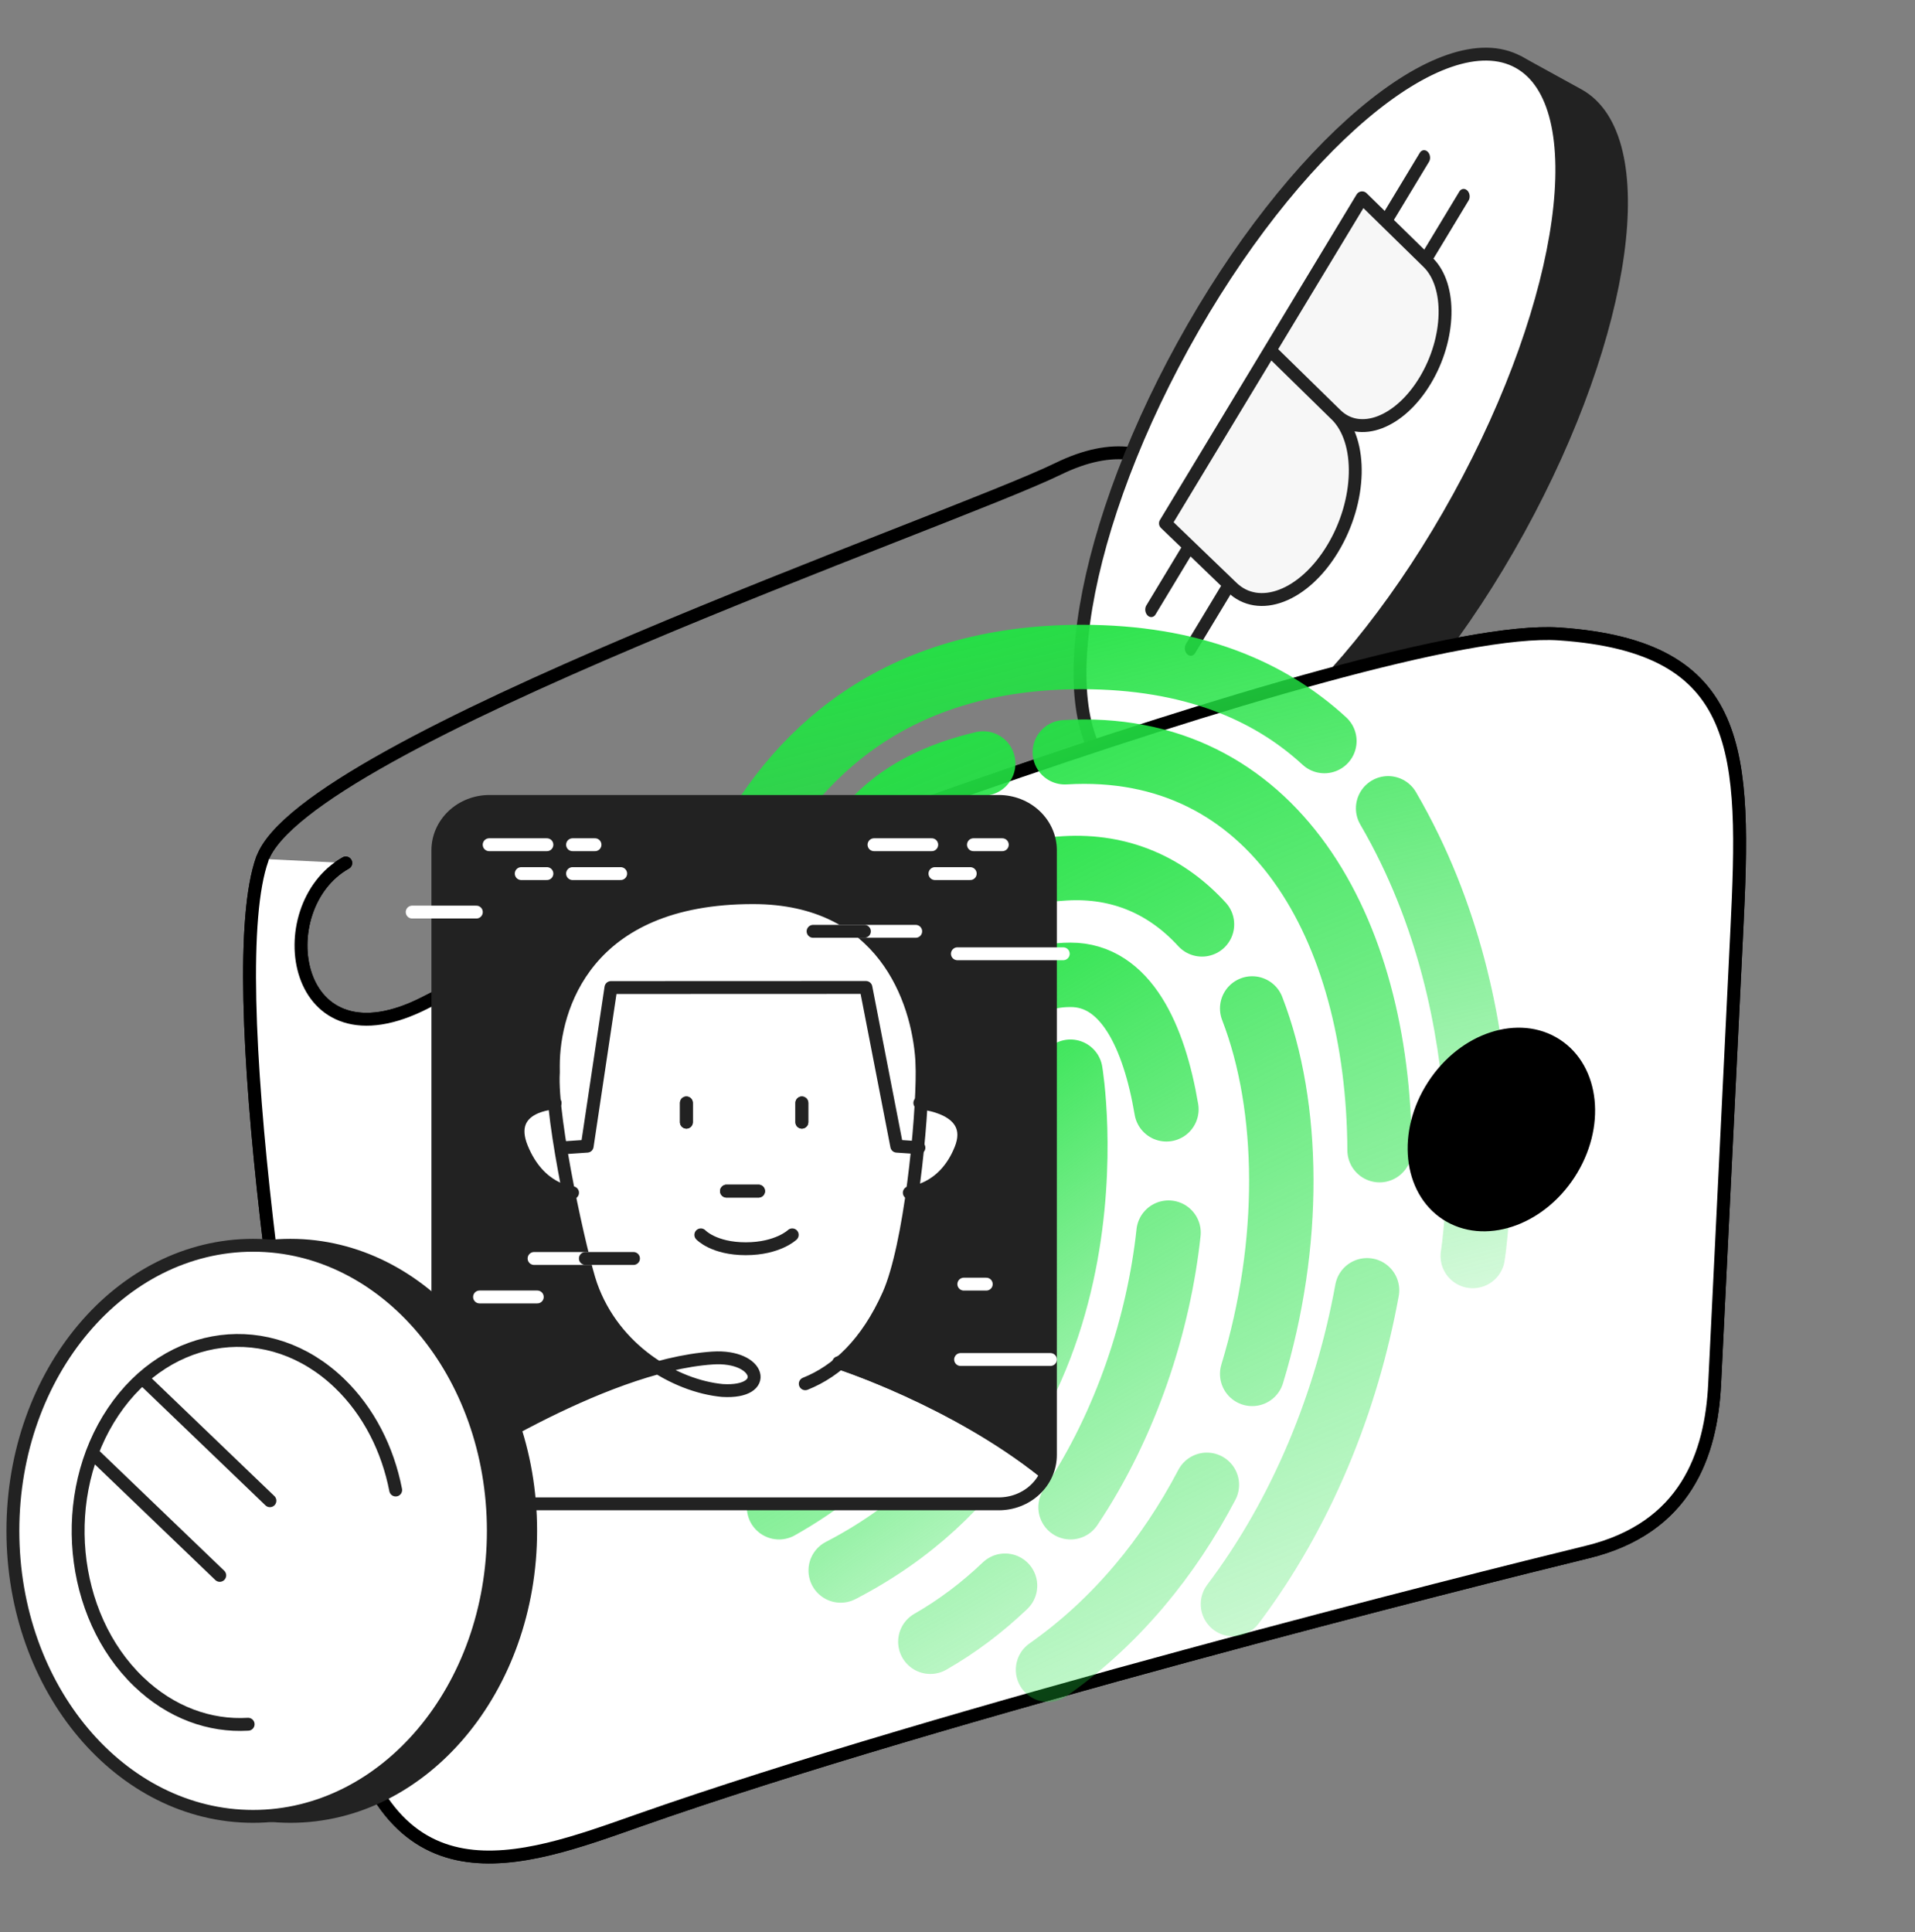 <svg width="446" height="450" viewBox="0 0 446 450" fill="none" xmlns="http://www.w3.org/2000/svg">
<rect x="0" y="0" width="446" height="450" fill="#808080" stroke="none"/>
<path d="M80.529 200.972C62.2 211.269 67.784 249.68 99.256 233.393C130.727 217.106 319.729 144.682 363.11 147.632C406.492 150.582 406.528 175.28 404.497 216.811C402.657 254.445 401.121 285.875 399.341 322.268C398.537 338.733 392.643 355.863 369.652 361.442C344.063 367.653 219.834 398.888 148.551 424.007C121.468 433.55 89.772 445.591 79.542 394.102C67.234 332.148 51.487 226.912 61.092 200.022C70.697 173.132 220.955 121.613 246.434 109.178C271.914 96.744 285.458 116.475 287.855 152.243" stroke="black" stroke-width="3" stroke-linecap="round"/>
<path fill-rule="evenodd" clip-rule="evenodd" d="M275.503 189.454L261.61 181.812L262.514 180.17C252.069 164.398 259.605 124.485 281.889 83.974C304.172 43.464 333.848 15.726 352.76 16.105L353.663 14.462L367.556 22.104C385.275 31.85 379.037 77.256 353.634 123.438C328.232 169.619 293.222 199.201 275.503 189.454Z" fill="#222222" stroke="#222222" stroke-width="3" stroke-linecap="round" stroke-linejoin="round"/>
<path fill-rule="evenodd" clip-rule="evenodd" d="M261.612 181.815C243.893 172.068 250.132 126.661 275.534 80.48C300.937 34.298 335.946 4.718 353.665 14.464C371.384 24.211 365.146 69.617 339.743 115.799C314.341 161.98 279.331 191.562 261.612 181.815Z" fill="white" stroke="#222222" stroke-width="3" stroke-linecap="round" stroke-linejoin="round"/>
<path fill-rule="evenodd" clip-rule="evenodd" d="M311.158 96.575C317.427 102.709 317.078 116.679 310.376 127.772C303.673 138.865 293.155 142.882 286.886 136.747L271.43 121.872L317.231 46.068L332.592 61.099C338.132 66.52 337.821 78.848 331.898 88.652C325.974 98.455 316.687 101.999 311.152 96.583L296.217 81.967" fill="#F7F7F7"/>
<path d="M311.158 96.575C317.427 102.709 317.078 116.679 310.376 127.772C303.673 138.865 293.155 142.882 286.886 136.747L271.43 121.872L317.231 46.068L332.592 61.099C338.132 66.52 337.821 78.848 331.898 88.652C325.974 98.455 316.687 101.999 311.152 96.583L296.217 81.967" stroke="#222222" stroke-width="3" stroke-linecap="round" stroke-linejoin="round"/>
<line x1="1.5" y1="-1.5" x2="17.127" y2="-1.5" transform="matrix(0.517 -0.856 0.715 0.699 323.957 52.344)" stroke="#222222" stroke-width="3" stroke-linecap="round"/>
<line x1="1.5" y1="-1.5" x2="17.127" y2="-1.5" transform="matrix(0.517 -0.856 0.715 0.699 333.172 61.358)" stroke="#222222" stroke-width="3" stroke-linecap="round"/>
<line x1="1.5" y1="-1.5" x2="17.127" y2="-1.5" transform="matrix(0.517 -0.856 0.715 0.699 268.347 144.381)" stroke="#222222" stroke-width="3" stroke-linecap="round"/>
<line x1="1.5" y1="-1.5" x2="17.127" y2="-1.5" transform="matrix(0.517 -0.856 0.715 0.699 277.562 153.388)" stroke="#222222" stroke-width="3" stroke-linecap="round"/>
<path d="M99.255 233.395C67.783 249.682 62.2 211.271 80.528 200.974L61.091 200.024C51.486 226.914 67.233 332.149 79.542 394.104C89.771 445.593 121.467 433.551 148.55 424.008C219.834 398.89 344.062 367.654 369.652 361.444C392.643 355.864 398.536 338.734 399.341 322.27L404.497 216.813C406.527 175.282 406.491 150.584 363.109 147.633C319.728 144.683 130.726 217.108 99.255 233.395Z" fill="white"/>
<path d="M80.528 200.974C62.2 211.271 67.783 249.682 99.255 233.395C130.726 217.108 319.728 144.683 363.109 147.633C406.491 150.584 406.527 175.282 404.497 216.813C402.657 254.447 401.12 285.877 399.341 322.27C398.536 338.734 392.643 355.864 369.652 361.444C344.062 367.654 219.834 398.89 148.55 424.008C121.467 433.551 89.771 445.593 79.542 394.104C67.233 332.149 51.486 226.914 61.091 200.024" stroke="black" stroke-width="3" stroke-linecap="round"/>
<path d="M195.794 365.739C263 330.999 249.305 249.581 249.305 249.581" stroke="url(#paint0_linear_788_3338)" stroke-width="15" stroke-linecap="round" stroke-linejoin="round"/>
<path d="M181.436 351.008C191.113 345.553 198.655 339.364 204.562 332.736M216.675 382.332C223.026 378.702 228.823 374.288 234.075 369.28M219.937 306.633C233.486 269.059 221.09 227.019 249.333 227.019C262.141 227.019 268.776 241.27 271.656 258.342M272.151 287.056C269.9 308.109 262.378 331.532 249.333 351.008" stroke="url(#paint1_linear_788_3338)" stroke-width="15" stroke-linecap="round" stroke-linejoin="round"/>
<path d="M170.999 330.126C207.651 298.471 202.302 256.715 210.602 229.629M244.087 388.857C259.994 377.695 272.261 362.594 281.08 345.787M225.815 208.166C231.284 204.875 238.456 202.794 248.003 202.221C261.132 201.433 271.831 206.404 279.94 215.272M291.631 234.85C300.524 257.834 300.829 289.75 291.631 319.954" stroke="url(#paint2_linear_788_3338)" stroke-width="15" stroke-linecap="round" stroke-linejoin="round"/>
<path d="M160.554 303.091C169.523 291.303 175.171 279.403 179.08 267.852M247.999 175.186C296.606 172.27 321.04 216.131 321.301 267.852M287.153 373.569C303.263 352.214 313.673 326.366 318.383 300.481M228.991 177.797C191.996 186.519 191.85 213.84 184.699 246.97" stroke="url(#paint3_linear_788_3338)" stroke-width="15" stroke-linecap="round" stroke-linejoin="round"/>
<path d="M156.638 279.6C156.638 279.6 155.161 255.718 161.938 228.699M343 292.5C343 292.5 352 237.5 323.292 188.239M171.882 201.291C184.841 175.363 208.58 153 251.914 153C277.543 153 295.672 160.822 308.447 172.577" stroke="url(#paint4_linear_788_3338)" stroke-width="15" stroke-linecap="round" stroke-linejoin="round"/>
<path fill-rule="evenodd" clip-rule="evenodd" d="M244.638 198.023C244.638 195.003 243.372 192.107 241.116 189.973C238.861 187.837 235.801 186.638 232.613 186.638H114.002C110.812 186.638 107.754 187.837 105.498 189.973C103.243 192.107 101.976 195.003 101.976 198.023V338.829C101.976 341.848 103.243 344.745 105.498 346.88C107.754 349.015 110.812 350.214 114.002 350.214H232.613C235.801 350.214 238.861 349.015 241.116 346.88C243.372 344.745 244.638 341.848 244.638 338.829V198.023Z" fill="#222222"/>
<path fill-rule="evenodd" clip-rule="evenodd" d="M195.722 316.695C195.722 316.695 195.722 316.695 195.721 316.695C200.029 313.117 203.949 307.968 207.123 300.91C209.39 295.872 211.211 287.261 212.526 278.262L212.511 278.401C212.511 278.401 220.519 278.055 224.421 267.779C228.324 257.502 214.802 256.412 214.802 256.412C214.802 256.412 214.797 256.104 214.836 254.444C214.924 252.403 214.946 246.804 214.856 246.644V246.609C213.924 232.572 205.791 209.084 175.562 209.046C136.412 208.996 128.91 234.644 128.91 247.925C128.904 248.552 128.92 249.154 128.931 249.761C128.836 251.653 128.977 254.235 129.262 257.067L128.895 257.082C128.895 257.082 117.604 257.502 121.507 267.779C125.411 278.055 132.748 278.401 132.748 278.401L132.735 278.326C134.625 287.558 136.709 295.879 137.712 298.692C140.781 307.296 146.761 313.676 153.376 317.763C153.374 317.763 153.37 317.764 153.368 317.765C136.23 320.72 102.723 341.84 102.723 341.84C102.948 346.806 107.243 349.254 113.938 350.214H232.358C238.679 349.106 242.546 346.482 243.144 341.84C243.144 341.84 218.193 322.95 195.722 316.695Z" fill="white"/>
<path d="M214.014 267.272L208.855 266.921L201.673 229.959L142.288 229.981L136.754 266.921L131.105 267.306" stroke="#222222" stroke-width="3" stroke-linecap="round" stroke-linejoin="round"/>
<path d="M195.341 317.35C195.341 317.35 221.977 325.912 243.144 342.745" stroke="#222222" stroke-width="3" stroke-linecap="round" stroke-linejoin="round"/>
<path d="M102.723 342.745C102.723 342.745 139.713 317.977 165.979 316.255C177.149 315.524 179.566 324.498 168.284 323.822H168.261C157.251 322.794 143 314.464 137.636 299.302C135.459 293.146 128.173 260.767 128.881 249.721L128.87 248.19C128.87 234.819 136.361 208.995 175.452 209.046C205.635 209.084 213.758 232.731 214.688 246.864L214.759 249.349C214.862 260.821 212.009 290.184 206.945 301.537C201.887 312.87 194.94 319.318 187.546 322.249" stroke="#222222" stroke-width="3" stroke-linecap="round" stroke-linejoin="round"/>
<path fill-rule="evenodd" clip-rule="evenodd" d="M244.638 198.023C244.638 195.003 243.372 192.107 241.116 189.973C238.861 187.837 235.801 186.638 232.613 186.638H114.002C110.812 186.638 107.754 187.837 105.498 189.973C103.243 192.107 101.976 195.003 101.976 198.023V338.829C101.976 341.848 103.243 344.745 105.498 346.88C107.754 349.015 110.812 350.214 114.002 350.214H232.613C235.801 350.214 238.861 349.015 241.116 346.88C243.372 344.745 244.638 341.848 244.638 338.829V198.023Z" stroke="#222222" stroke-width="3" stroke-linecap="round" stroke-linejoin="round"/>
<path d="M159.862 256.849V261.33" stroke="#222222" stroke-width="3" stroke-linecap="round" stroke-linejoin="round"/>
<path d="M186.751 256.849V261.33" stroke="#222222" stroke-width="3" stroke-linecap="round" stroke-linejoin="round"/>
<path d="M169.198 277.389H176.667" stroke="#222222" stroke-width="3" stroke-linecap="round" stroke-linejoin="round"/>
<path d="M129.29 256.849C129.29 256.849 117.403 257.261 121.512 267.343C125.621 277.424 133.346 277.763 133.346 277.763" stroke="#222222" stroke-width="3" stroke-linecap="round" stroke-linejoin="round"/>
<path d="M214.23 256.849C214.23 256.849 227.678 257.81 223.753 267.621C219.829 277.432 211.773 277.763 211.773 277.763" stroke="#222222" stroke-width="3" stroke-linecap="round" stroke-linejoin="round"/>
<path d="M195.341 317.35C195.341 317.35 221.977 325.912 243.144 342.745" stroke="#222222" stroke-width="3" stroke-linecap="round" stroke-linejoin="round"/>
<path d="M159.862 256.849V261.33" stroke="#222222" stroke-width="3" stroke-linecap="round" stroke-linejoin="round"/>
<path d="M186.751 256.849V261.33" stroke="#222222" stroke-width="3" stroke-linecap="round" stroke-linejoin="round"/>
<path d="M169.198 277.389H176.667" stroke="#222222" stroke-width="3" stroke-linecap="round" stroke-linejoin="round"/>
<path d="M163.224 287.575C163.224 287.575 166.211 290.805 173.681 290.805C181.15 290.805 184.511 287.575 184.511 287.575" stroke="#222222" stroke-width="3" stroke-linecap="round" stroke-linejoin="round"/>
<path d="M113.926 196.721H127.37" stroke="white" stroke-width="3" stroke-linecap="round" stroke-linejoin="round"/>
<path d="M133.347 196.721H138.575" stroke="white" stroke-width="3" stroke-linecap="round" stroke-linejoin="round"/>
<path d="M203.557 196.721H217.001" stroke="white" stroke-width="3" stroke-linecap="round" stroke-linejoin="round"/>
<path d="M226.712 196.721H233.434" stroke="white" stroke-width="3" stroke-linecap="round" stroke-linejoin="round"/>
<path d="M217.749 203.444H225.965" stroke="white" stroke-width="3" stroke-linecap="round" stroke-linejoin="round"/>
<path d="M133.347 203.444H144.551" stroke="white" stroke-width="3" stroke-linecap="round" stroke-linejoin="round"/>
<path d="M121.396 203.444H127.371" stroke="white" stroke-width="3" stroke-linecap="round" stroke-linejoin="round"/>
<path d="M224.471 299.05H229.699" stroke="white" stroke-width="3" stroke-linecap="round" stroke-linejoin="round"/>
<path d="M96 212.407H110.938" stroke="white" stroke-width="3" stroke-linecap="round" stroke-linejoin="round"/>
<path d="M223.724 316.603H244.638" stroke="white" stroke-width="3" stroke-linecap="round" stroke-linejoin="round"/>
<path d="M222.978 222.117H247.626" stroke="white" stroke-width="3" stroke-linecap="round" stroke-linejoin="round"/>
<path d="M189.365 216.888H213.267" stroke="white" stroke-width="3" stroke-linecap="round" stroke-linejoin="round"/>
<path d="M124.383 293.075H147.537" stroke="white" stroke-width="3" stroke-linecap="round" stroke-linejoin="round"/>
<path d="M111.686 302.038H125.13" stroke="white" stroke-width="3" stroke-linecap="round" stroke-linejoin="round"/>
<path d="M189.365 216.888H201.316" stroke="#222222" stroke-width="3" stroke-linecap="round" stroke-linejoin="round"/>
<path d="M136.334 293.075H147.538" stroke="#222222" stroke-width="3" stroke-linecap="round" stroke-linejoin="round"/>
<ellipse cx="349.667" cy="263.039" rx="19.344" ry="23.986" transform="rotate(33.008 349.667 263.039)" fill="black" stroke="black" stroke-width="2"/>
<path d="M67.638 290C98.457 290 123.587 319.685 123.587 356.5C123.587 393.315 98.457 423 67.638 423C36.819 422.999 11.688 393.315 11.688 356.5C11.688 319.685 36.819 290 67.638 290Z" fill="#222222" stroke="#222222" stroke-width="3"/>
<path d="M58.949 290C89.768 290 114.898 319.685 114.898 356.5C114.898 393.315 89.768 423 58.949 423C28.13 422.999 3 393.315 3 356.5C3 319.685 28.13 290 58.949 290Z" fill="white" stroke="#222222" stroke-width="3"/>
<path d="M92.155 346.995C90.308 337.526 85.883 328.685 79.037 322.111C62.867 306.587 39.267 309.562 26.37 328.752C13.472 347.942 16.13 376.127 32.3 391.652C39.801 398.854 48.901 402.075 57.789 401.543" stroke="#222222" stroke-width="3" stroke-linecap="round" stroke-linejoin="round"/>
<path d="M33.77 321.558L62.862 349.488" stroke="#222222" stroke-width="3" stroke-linecap="round" stroke-linejoin="round"/>
<path d="M22.088 338.942L51.179 366.872" stroke="#222222" stroke-width="3" stroke-linecap="round" stroke-linejoin="round"/>
<defs>
<linearGradient id="paint0_linear_788_3338" x1="200.868" y1="247.321" x2="276.213" y2="353.417" gradientUnits="userSpaceOnUse">
<stop stop-color="#22E243"/>
<stop offset="1" stop-color="#22E243" stop-opacity="0.2"/>
</linearGradient>
<linearGradient id="paint1_linear_788_3338" x1="189.857" y1="223.997" x2="281.84" y2="384.771" gradientUnits="userSpaceOnUse">
<stop stop-color="#22E243"/>
<stop offset="1" stop-color="#22E243" stop-opacity="0.2"/>
</linearGradient>
<linearGradient id="paint2_linear_788_3338" x1="182.827" y1="198.507" x2="284.16" y2="405.436" gradientUnits="userSpaceOnUse">
<stop stop-color="#22E243"/>
<stop offset="1" stop-color="#22E243" stop-opacity="0.2"/>
</linearGradient>
<linearGradient id="paint3_linear_788_3338" x1="175.476" y1="171.187" x2="271.663" y2="404.258" gradientUnits="userSpaceOnUse">
<stop stop-color="#22E243"/>
<stop offset="1" stop-color="#22E243" stop-opacity="0.2"/>
</linearGradient>
<linearGradient id="paint4_linear_788_3338" x1="173.938" y1="150.286" x2="218.748" y2="330.839" gradientUnits="userSpaceOnUse">
<stop stop-color="#22E243"/>
<stop offset="1" stop-color="#22E243" stop-opacity="0.2"/>
</linearGradient>
</defs>
</svg>
